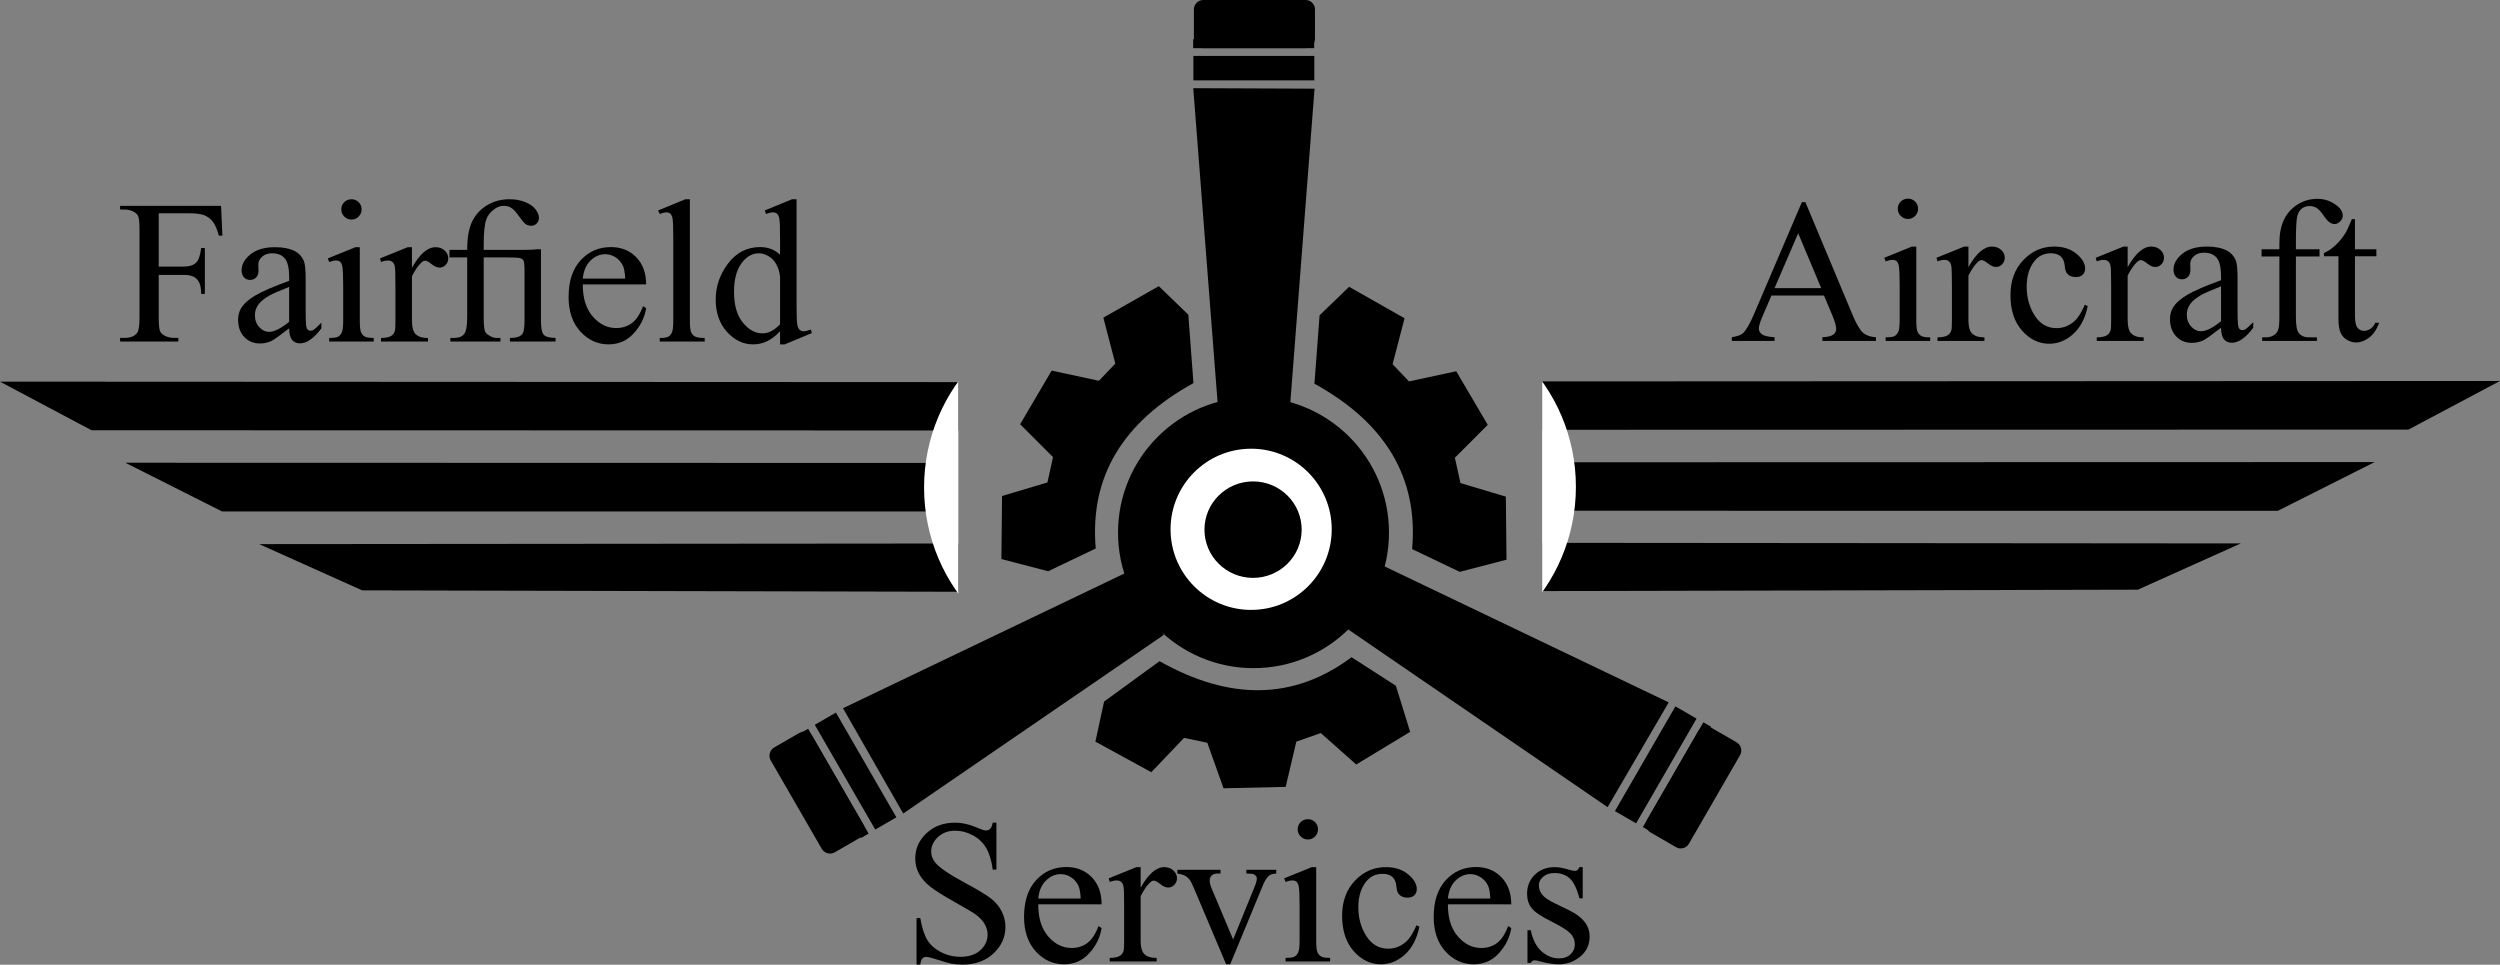 <?xml version="1.0" encoding="UTF-8" standalone="no"?>
<!DOCTYPE svg PUBLIC "-//W3C//DTD SVG 1.1//EN" "http://www.w3.org/Graphics/SVG/1.1/DTD/svg11.dtd">
<svg width="100%" height="100%" viewBox="0 0 3659 1412" version="1.1" xmlns="http://www.w3.org/2000/svg" xmlns:xlink="http://www.w3.org/1999/xlink" xml:space="preserve" xmlns:serif="http://www.serif.com/" style="fill-rule:evenodd;clip-rule:evenodd;stroke-linejoin:round;stroke-miterlimit:2;">
    <rect x="0" y="0" width="3659" height="1412" fill="#808080" stroke="none"/>
    <g transform="matrix(1,0,0,1,-528.876,-170.918)">
        <g transform="matrix(1,0,0,1,511.797,50.827)">
            <path d="M1991.61,539.844L2072.77,585.895L2055.27,653.139L2079.24,678.324L2148.43,663.443L2194.55,741.9L2146.44,790.036L2154.6,827.09L2221.04,846.969L2221.98,939.267L2153.55,957.046L2083.89,923.763C2093.03,819.143 2044.59,738.778 1940.89,681.695L1948.43,581.576L1991.61,539.844Z"/>
        </g>
        <g transform="matrix(0.526,0.85,0.85,-0.526,625.634,-152.553)">
            <path d="M1991.61,539.844L2072.77,585.895L2055.27,653.139L2079.24,678.324L2148.43,663.443L2194.55,741.9L2146.44,790.036L2154.6,827.09L2221.04,846.969L2221.98,939.267L2153.55,957.046L2083.89,923.763C2093.03,819.143 2044.59,738.778 1940.89,681.695L1948.43,581.576L1991.61,539.844Z"/>
        </g>
        <g transform="matrix(-1,0,0,1,4216.51,49.908)">
            <path d="M1991.61,539.844L2072.77,585.895L2055.27,653.139L2079.24,678.324L2148.43,663.443L2194.55,741.9L2146.44,790.036L2154.6,827.09L2221.04,846.969L2221.98,939.267L2153.55,957.046L2083.89,923.763C2093.03,819.143 2044.59,738.778 1940.89,681.695L1948.43,581.576L1991.61,539.844Z"/>
        </g>
        <g transform="matrix(1,0,0,1,515.039,46.43)">
            <g transform="matrix(1.157,0,0,1.109,-343.286,-140.792)">
                <ellipse cx="1894.35" cy="942.145" rx="171.379" ry="178.836"/>
            </g>
            <g transform="matrix(0.882,0,0,0.882,200.527,86.726)">
                <ellipse cx="1864.48" cy="921.151" rx="133.734" ry="133.747" style="fill:white;"/>
            </g>
            <g transform="matrix(1.331,0,0,1.314,-629.342,-281.532)">
                <ellipse cx="1861.13" cy="898.943" rx="53.451" ry="53.727"/>
            </g>
        </g>
        <g transform="matrix(1,0,0,1,515.039,46.43)">
            <g transform="matrix(1,0,0,1,0.697,41.224)">
                <g transform="matrix(0.915,0,0,0.814,154.092,24.078)">
                    <rect x="1754.83" y="173.271" width="193.453" height="43.929"/>
                </g>
                <g>
                    <g transform="matrix(1.29,0,0,2.079,-510.08,-165.946)">
                        <path d="M1897.54,126.536C1897.54,122.846 1892.71,119.85 1886.76,119.85L1770.94,119.85C1764.99,119.85 1760.16,122.846 1760.16,126.536L1760.16,147.062C1760.16,150.752 1764.99,153.747 1770.94,153.747L1886.76,153.747C1892.71,153.747 1897.54,150.752 1897.54,147.062L1897.54,126.536Z"/>
                    </g>
                    <g transform="matrix(1.664,0,0,1,-1165.75,-0.009)">
                        <rect x="1757.95" y="140.686" width="106.433" height="13.101"/>
                    </g>
                </g>
                <g transform="matrix(1,0,0,1,0.938,-22.228)">
                    <path d="M1758.66,234.531L1936.18,235.27L1900.65,695.46L1794.34,695.445L1758.66,234.531Z"/>
                </g>
            </g>
            <g transform="matrix(-0.5,0.866,-0.866,-0.5,3519.79,-265.168)">
                <g transform="matrix(0.915,0,0,0.814,154.092,24.078)">
                    <rect x="1754.83" y="173.271" width="193.453" height="43.929"/>
                </g>
                <g>
                    <g transform="matrix(1.29,0,0,2.079,-510.08,-165.946)">
                        <path d="M1897.54,126.468C1897.54,122.815 1892.76,119.85 1886.87,119.85L1770.83,119.85C1764.94,119.85 1760.16,122.815 1760.16,126.468L1760.16,147.13C1760.16,150.782 1764.94,153.747 1770.83,153.747L1886.87,153.747C1892.76,153.747 1897.54,150.782 1897.54,147.13L1897.54,126.468Z"/>
                    </g>
                    <g transform="matrix(1.664,0,0,1,-1165.75,-0.009)">
                        <rect x="1757.95" y="140.686" width="106.433" height="13.101"/>
                    </g>
                </g>
                <g transform="matrix(1,0,0,1,0.938,-22.228)">
                    <path d="M1758.66,234.531L1936.18,235.27L1900.65,695.46L1794.34,695.445L1758.66,234.531Z"/>
                </g>
            </g>
            <g transform="matrix(-0.5,-0.866,0.866,-0.5,2031.72,2945.11)">
                <g transform="matrix(0.915,0,0,0.814,154.092,24.078)">
                    <rect x="1754.83" y="173.271" width="193.453" height="43.929"/>
                </g>
                <g>
                    <g transform="matrix(1.29,0,0,2.079,-510.08,-165.946)">
                        <path d="M1897.54,126.593C1897.54,122.871 1892.67,119.85 1886.67,119.85L1771.03,119.85C1765.03,119.85 1760.16,122.871 1760.16,126.593L1760.16,147.005C1760.16,150.726 1765.03,153.747 1771.03,153.747L1886.67,153.747C1892.67,153.747 1897.54,150.726 1897.54,147.005L1897.54,126.593Z"/>
                    </g>
                    <g transform="matrix(1.664,0,0,1,-1165.75,-0.009)">
                        <rect x="1757.95" y="140.686" width="106.433" height="13.101"/>
                    </g>
                </g>
                <g transform="matrix(1,0,0,1,0.938,-22.228)">
                    <path d="M1758.66,234.531L1936.18,235.27L1900.65,695.46L1794.34,695.445L1758.66,234.531Z"/>
                </g>
            </g>
        </g>
        <g transform="matrix(1,0,0,1,521.039,21.43)">
            <clipPath id="_clip1">
                <rect x="7.836" y="704.007" width="1402.63" height="315.341"/>
            </clipPath>
            <g clip-path="url(#_clip1)">
                <g>
                    <g transform="matrix(0.994,0,0,0.937,8.741,38.129)">
                        <path d="M-0.91,714.983L1417.22,715.715L1417.24,791.244L133.865,790.92L-0.91,714.983Z"/>
                    </g>
                    <g transform="matrix(1.039,0,0,0.988,-84.299,4.176)">
                        <path d="M265.226,832.588L401.621,904.773L1401.91,904.711L1401.92,832.882L265.226,832.588Z"/>
                    </g>
                    <g transform="matrix(1.148,0,0,1,-227.289,5.434)">
                        <path d="M535.255,940.419L666.506,1008.11L1432.17,1010.16L1432.25,939.531L535.255,940.419Z"/>
                    </g>
                </g>
                <clipPath id="_clip2">
                    <rect x="1360.31" y="704.007" width="108.067" height="315.341"/>
                </clipPath>
                <g clip-path="url(#_clip2)">
                    <circle cx="1626.06" cy="863.008" r="265.748" style="fill:white;"/>
                </g>
            </g>
        </g>
        <g transform="matrix(-1,0,0,1,4195.68,20.43)">
            <clipPath id="_clip3">
                <rect x="7.836" y="704.007" width="1401.9" height="315.341"/>
            </clipPath>
            <g clip-path="url(#_clip3)">
                <g>
                    <g transform="matrix(0.994,0,0,0.937,8.741,38.129)">
                        <path d="M-0.91,714.983L1417.22,715.715L1417.24,791.244L133.865,790.92L-0.91,714.983Z"/>
                    </g>
                    <g transform="matrix(1.039,0,0,0.988,-84.299,4.176)">
                        <path d="M265.226,832.588L401.621,904.773L1401.91,904.711L1401.92,832.882L265.226,832.588Z"/>
                    </g>
                    <g transform="matrix(1.148,0,0,1,-227.289,5.434)">
                        <path d="M535.255,940.419L666.506,1008.11L1432.17,1010.16L1432.25,939.531L535.255,940.419Z"/>
                    </g>
                </g>
                <clipPath id="_clip4">
                    <rect x="1360.31" y="704.007" width="108.067" height="315.341"/>
                </clipPath>
                <g clip-path="url(#_clip4)">
                    <circle cx="1626.06" cy="863.008" r="265.748" style="fill:white;"/>
                </g>
            </g>
        </g>
        <g transform="matrix(1,0,0,1,453.759,220.358)">
            <path d="M307.439,262.679L307.439,340.755L343.62,340.755C351.921,340.755 358,338.924 361.857,335.262C365.715,331.6 368.278,324.349 369.548,313.509L374.968,313.509L374.968,380.746L369.548,380.746C369.45,373.031 368.449,367.367 366.545,363.753C364.641,360.14 362.004,357.43 358.635,355.624C355.266,353.817 350.261,352.914 343.62,352.914L307.439,352.914L307.439,415.316C307.439,425.374 308.073,432.015 309.343,435.238C310.319,437.679 312.37,439.779 315.495,441.537C319.792,443.88 324.284,445.052 328.972,445.052L336.149,445.052L336.149,450.472L250.896,450.472L250.896,445.052L257.927,445.052C266.13,445.052 272.087,442.66 275.798,437.874C278.142,434.749 279.314,427.23 279.314,415.316L279.314,286.996C279.314,276.937 278.679,270.296 277.409,267.074C276.433,264.632 274.431,262.533 271.403,260.775C267.204,258.431 262.712,257.259 257.927,257.259L250.896,257.259L250.896,251.839L398.698,251.839L400.603,295.492L395.476,295.492C392.937,286.214 389.982,279.403 386.613,275.057C383.244,270.711 379.094,267.562 374.162,265.609C369.231,263.656 361.589,262.679 351.237,262.679L307.439,262.679Z" style="fill-rule:nonzero;"/>
            <path d="M498.308,431.136C484.538,441.781 475.896,447.933 472.38,449.593C467.107,452.035 461.491,453.255 455.534,453.255C446.257,453.255 438.615,450.082 432.609,443.734C426.604,437.386 423.601,429.037 423.601,418.685C423.601,412.142 425.065,406.478 427.995,401.693C431.999,395.052 438.957,388.802 448.869,382.943C458.781,377.083 475.261,369.955 498.308,361.556L498.308,356.283C498.308,342.904 496.184,333.724 491.936,328.744C487.688,323.763 481.511,321.273 473.405,321.273C467.253,321.273 462.37,322.933 458.757,326.253C455.046,329.574 453.19,333.382 453.19,337.679L453.483,346.175C453.483,350.667 452.336,354.134 450.041,356.576C447.746,359.017 444.743,360.238 441.032,360.238C437.419,360.238 434.465,358.968 432.17,356.429C429.875,353.89 428.728,350.423 428.728,346.029C428.728,337.63 433.024,329.916 441.618,322.884C450.212,315.853 462.273,312.337 477.8,312.337C489.714,312.337 499.48,314.339 507.097,318.343C512.858,321.371 517.107,326.107 519.841,332.552C521.599,336.751 522.478,345.345 522.478,358.333L522.478,403.89C522.478,416.683 522.722,424.52 523.21,427.401C523.698,430.282 524.504,432.21 525.627,433.187C526.75,434.164 528.044,434.652 529.509,434.652C531.071,434.652 532.439,434.31 533.61,433.626C535.661,432.357 539.616,428.792 545.476,422.933L545.476,431.136C534.538,445.785 524.089,453.109 514.128,453.109C509.343,453.109 505.534,451.449 502.702,448.128C499.87,444.808 498.405,439.144 498.308,431.136ZM498.308,421.615L498.308,370.492C483.562,376.351 474.04,380.501 469.743,382.943C462.028,387.24 456.511,391.732 453.19,396.419C449.87,401.107 448.21,406.234 448.21,411.8C448.21,418.832 450.31,424.666 454.509,429.305C458.708,433.944 463.542,436.263 469.011,436.263C476.433,436.263 486.198,431.38 498.308,421.615Z" style="fill-rule:nonzero;"/>
            <path d="M589.567,242.171C593.669,242.171 597.16,243.612 600.041,246.493C602.922,249.374 604.362,252.865 604.362,256.966C604.362,261.068 602.922,264.583 600.041,267.513C597.16,270.443 593.669,271.908 589.567,271.908C585.466,271.908 581.95,270.443 579.021,267.513C576.091,264.583 574.626,261.068 574.626,256.966C574.626,252.865 576.066,249.374 578.947,246.493C581.828,243.612 585.368,242.171 589.567,242.171ZM601.726,312.337L601.726,420.15C601.726,428.548 602.336,434.139 603.557,436.922C604.777,439.706 606.584,441.781 608.977,443.148C611.369,444.515 615.739,445.199 622.087,445.199L622.087,450.472L556.901,450.472L556.901,445.199C563.444,445.199 567.839,444.564 570.085,443.294C572.331,442.025 574.113,439.925 575.432,436.996C576.75,434.066 577.409,428.451 577.409,420.15L577.409,368.441C577.409,353.89 576.97,344.466 576.091,340.169C575.407,337.044 574.333,334.872 572.868,333.651C571.403,332.43 569.401,331.82 566.862,331.82C564.128,331.82 560.808,332.552 556.901,334.017L554.851,328.744L595.28,312.337L601.726,312.337Z" style="fill-rule:nonzero;"/>
            <path d="M678.044,312.337L678.044,342.513C689.274,322.396 700.798,312.337 712.614,312.337C717.985,312.337 722.429,313.973 725.944,317.245C729.46,320.516 731.218,324.3 731.218,328.597C731.218,332.406 729.948,335.628 727.409,338.265C724.87,340.902 721.843,342.22 718.327,342.22C714.909,342.22 711.076,340.536 706.828,337.166C702.58,333.797 699.431,332.113 697.38,332.113C695.622,332.113 693.718,333.089 691.667,335.042C687.273,339.046 682.732,345.638 678.044,354.818L678.044,419.124C678.044,426.546 678.972,432.162 680.827,435.97C682.097,438.607 684.343,440.804 687.565,442.562C690.788,444.32 695.427,445.199 701.482,445.199L701.482,450.472L632.78,450.472L632.78,445.199C639.616,445.199 644.694,444.124 648.015,441.976C650.456,440.414 652.165,437.923 653.142,434.505C653.63,432.845 653.874,428.109 653.874,420.296L653.874,368.294C653.874,352.669 653.557,343.368 652.922,340.389C652.287,337.411 651.115,335.238 649.406,333.871C647.697,332.503 645.573,331.82 643.034,331.82C640.007,331.82 636.589,332.552 632.78,334.017L631.315,328.744L671.892,312.337L678.044,312.337Z" style="fill-rule:nonzero;"/>
            <path d="M783.073,316.292L839.177,316.292C850.114,316.292 857.194,315.999 860.417,315.414L866.862,315.414L866.862,419.417C866.862,430.257 868.156,437.215 870.744,440.291C873.332,443.368 879.167,445.003 888.249,445.199L888.249,450.472L821.452,450.472L821.452,445.199C831.023,445.199 837.175,443.099 839.909,438.9C841.862,435.97 842.839,429.476 842.839,419.417L842.839,348.373C842.839,339.291 842.351,333.822 841.374,331.966C840.593,330.501 839.104,329.354 836.906,328.524C834.709,327.694 827.653,327.279 815.739,327.279L783.073,327.279L783.073,414.583C783.073,425.13 783.659,431.966 784.831,435.091C785.71,437.435 787.517,439.437 790.251,441.097C794.548,443.832 798.259,445.199 801.384,445.199L807.536,445.199L807.536,450.472L734.294,450.472L734.294,445.199L739.567,445.199C746.403,445.199 751.335,443.319 754.362,439.559C757.39,435.799 758.903,427.474 758.903,414.583L758.903,327.279L732.976,327.279L732.976,316.292L758.903,316.292C758.903,298.421 761.369,284.481 766.301,274.471C771.232,264.461 778.532,256.576 788.2,250.814C797.868,245.052 808.806,242.171 821.013,242.171C829.411,242.171 837.028,243.563 843.864,246.346C850.7,249.129 855.754,252.694 859.025,257.04C862.297,261.385 863.933,265.462 863.933,269.271C863.933,272.591 862.834,275.374 860.637,277.621C858.44,279.867 855.827,280.99 852.8,280.99C849.48,280.99 846.648,280.135 844.304,278.426C841.96,276.717 838.005,271.908 832.439,263.998C829.216,259.408 825.798,256.087 822.185,254.037C819.45,252.572 816.032,251.839 811.931,251.839C806.95,251.839 801.994,253.841 797.063,257.845C792.131,261.849 788.737,266.439 786.882,271.615C784.343,278.646 783.073,290.951 783.073,308.529L783.073,316.292Z" style="fill-rule:nonzero;"/>
            <path d="M928.093,366.83C927.995,386.751 932.829,402.376 942.595,413.705C952.36,425.033 963.835,430.697 977.019,430.697C985.808,430.697 993.449,428.28 999.943,423.446C1006.44,418.612 1011.88,410.335 1016.28,398.617L1020.82,401.546C1018.77,414.925 1012.81,427.108 1002.95,438.094C993.083,449.081 980.73,454.574 965.886,454.574C949.773,454.574 935.979,448.299 924.504,435.75C913.029,423.202 907.292,406.332 907.292,385.14C907.292,362.191 913.176,344.295 924.943,331.454C936.711,318.612 951.482,312.191 969.255,312.191C984.294,312.191 996.648,317.147 1006.32,327.059C1015.98,336.971 1020.82,350.228 1020.82,366.83L928.093,366.83ZM928.093,358.333L990.202,358.333C989.714,349.74 988.689,343.685 987.126,340.169C984.685,334.701 981.047,330.404 976.213,327.279C971.379,324.154 966.325,322.591 961.052,322.591C952.946,322.591 945.695,325.741 939.299,332.04C932.902,338.338 929.167,347.103 928.093,358.333Z" style="fill-rule:nonzero;"/>
            <path d="M1084.83,242.171L1084.83,420.15C1084.83,428.548 1085.44,434.115 1086.66,436.849C1087.88,439.583 1089.76,441.659 1092.3,443.075C1094.84,444.491 1099.58,445.199 1106.51,445.199L1106.51,450.472L1040.74,450.472L1040.74,445.199C1046.89,445.199 1051.09,444.564 1053.34,443.294C1055.58,442.025 1057.34,439.925 1058.61,436.996C1059.88,434.066 1060.52,428.451 1060.52,420.15L1060.52,298.275C1060.52,283.138 1060.17,273.836 1059.49,270.37C1058.81,266.903 1057.71,264.535 1056.19,263.265C1054.68,261.996 1052.75,261.361 1050.41,261.361C1047.87,261.361 1044.65,262.142 1040.74,263.705L1038.25,258.578L1078.24,242.171L1084.83,242.171Z" style="fill-rule:nonzero;"/>
            <path d="M1216.81,435.384C1210.27,442.22 1203.87,447.127 1197.62,450.106C1191.37,453.084 1184.64,454.574 1177.41,454.574C1162.76,454.574 1149.97,448.446 1139.03,436.19C1128.09,423.934 1122.62,408.187 1122.62,388.949C1122.62,369.71 1128.68,352.108 1140.79,336.141C1152.9,320.174 1168.47,312.191 1187.52,312.191C1199.33,312.191 1209.1,315.951 1216.81,323.47L1216.81,298.714C1216.81,283.382 1216.45,273.958 1215.71,270.443C1214.98,266.927 1213.84,264.535 1212.27,263.265C1210.71,261.996 1208.76,261.361 1206.41,261.361C1203.87,261.361 1200.51,262.142 1196.31,263.705L1194.4,258.578L1234.39,242.171L1240.98,242.171L1240.98,397.298C1240.98,413.021 1241.35,422.616 1242.08,426.083C1242.82,429.549 1243.99,431.966 1245.6,433.333C1247.21,434.701 1249.09,435.384 1251.24,435.384C1253.87,435.384 1257.39,434.554 1261.78,432.894L1263.4,438.021L1223.55,454.574L1216.81,454.574L1216.81,435.384ZM1216.81,425.13L1216.81,355.99C1216.23,349.349 1214.47,343.294 1211.54,337.826C1208.61,332.357 1204.73,328.231 1199.89,325.448C1195.06,322.665 1190.35,321.273 1185.76,321.273C1177.16,321.273 1169.5,325.13 1162.76,332.845C1153.87,343.001 1149.43,357.845 1149.43,377.376C1149.43,397.103 1153.73,412.215 1162.32,422.713C1170.91,433.211 1180.49,438.46 1191.03,438.46C1199.92,438.46 1208.51,434.017 1216.81,425.13Z" style="fill-rule:nonzero;"/>
        </g>
        <g transform="matrix(1,0,0,1,583.047,305.912)">
            <path d="M2615.44,297.516L2538.53,297.516L2525.06,328.864C2521.74,336.579 2520.08,342.34 2520.08,346.149C2520.08,349.176 2521.52,351.838 2524.4,354.132C2527.28,356.427 2533.51,357.917 2543.08,358.6L2543.08,364.02L2480.53,364.02L2480.53,358.6C2488.83,357.135 2494.2,355.231 2496.64,352.887C2501.62,348.2 2507.14,338.678 2513.19,324.323L2583.07,160.846L2588.19,160.846L2657.33,326.081C2662.9,339.362 2667.95,347.98 2672.49,351.935C2677.03,355.89 2683.36,358.112 2691.46,358.6L2691.46,364.02L2613.09,364.02L2613.09,358.6C2621.01,358.21 2626.35,356.891 2629.13,354.645C2631.92,352.399 2633.31,349.665 2633.31,346.442C2633.31,342.145 2631.36,335.358 2627.45,326.081L2615.44,297.516ZM2611.34,286.676L2577.64,206.403L2543.08,286.676L2611.34,286.676Z" style="fill-rule:nonzero;"/>
            <path d="M2738.34,155.719C2742.44,155.719 2745.93,157.16 2748.81,160.041C2751.69,162.922 2753.13,166.413 2753.13,170.514C2753.13,174.616 2751.69,178.131 2748.81,181.061C2745.93,183.991 2742.44,185.456 2738.34,185.456C2734.24,185.456 2730.72,183.991 2727.79,181.061C2724.86,178.131 2723.4,174.616 2723.4,170.514C2723.4,166.413 2724.84,162.922 2727.72,160.041C2730.6,157.16 2734.14,155.719 2738.34,155.719ZM2750.5,225.885L2750.5,333.698C2750.5,342.096 2751.11,347.687 2752.33,350.47C2753.55,353.254 2755.36,355.329 2757.75,356.696C2760.14,358.063 2764.51,358.747 2770.86,358.747L2770.86,364.02L2705.67,364.02L2705.67,358.747C2712.22,358.747 2716.61,358.112 2718.86,356.842C2721.1,355.573 2722.88,353.473 2724.2,350.544C2725.52,347.614 2726.18,341.999 2726.18,333.698L2726.18,281.989C2726.18,267.438 2725.74,258.014 2724.86,253.717C2724.18,250.592 2723.1,248.42 2721.64,247.199C2720.17,245.978 2718.17,245.368 2715.63,245.368C2712.9,245.368 2709.58,246.1 2705.67,247.565L2703.62,242.292L2744.05,225.885L2750.5,225.885Z" style="fill-rule:nonzero;"/>
            <path d="M2826.82,225.885L2826.82,256.061C2838.05,235.944 2849.57,225.885 2861.39,225.885C2866.76,225.885 2871.2,227.521 2874.72,230.793C2878.23,234.064 2879.99,237.848 2879.99,242.145C2879.99,245.954 2878.72,249.176 2876.18,251.813C2873.64,254.45 2870.61,255.768 2867.1,255.768C2863.68,255.768 2859.85,254.084 2855.6,250.714C2851.35,247.345 2848.2,245.661 2846.15,245.661C2844.39,245.661 2842.49,246.637 2840.44,248.59C2836.04,252.594 2831.5,259.186 2826.82,268.366L2826.82,332.673C2826.82,340.094 2827.74,345.71 2829.6,349.518C2830.87,352.155 2833.11,354.352 2836.34,356.11C2839.56,357.868 2844.2,358.747 2850.25,358.747L2850.25,364.02L2781.55,364.02L2781.55,358.747C2788.39,358.747 2793.47,357.673 2796.79,355.524C2799.23,353.962 2800.94,351.471 2801.91,348.053C2802.4,346.393 2802.64,341.657 2802.64,333.844L2802.64,281.842C2802.64,266.217 2802.33,256.916 2801.69,253.937C2801.06,250.959 2799.89,248.786 2798.18,247.419C2796.47,246.051 2794.34,245.368 2791.8,245.368C2788.78,245.368 2785.36,246.1 2781.55,247.565L2780.09,242.292L2820.66,225.885L2826.82,225.885Z" style="fill-rule:nonzero;"/>
            <path d="M3001.42,313.044C2997.81,330.719 2990.73,344.318 2980.18,353.839C2969.64,363.361 2957.97,368.122 2945.17,368.122C2929.94,368.122 2916.66,361.725 2905.33,348.932C2894,336.139 2888.34,318.854 2888.34,297.077C2888.34,275.983 2894.61,258.844 2907.16,245.661C2919.71,232.477 2934.77,225.885 2952.35,225.885C2965.54,225.885 2976.38,229.377 2984.87,236.359C2993.37,243.341 2997.62,250.592 2997.62,258.112C2997.62,261.823 2996.42,264.826 2994.03,267.121C2991.63,269.416 2988.29,270.563 2983.99,270.563C2978.23,270.563 2973.89,268.708 2970.96,264.997C2969.3,262.946 2968.2,259.04 2967.66,253.278C2967.12,247.516 2965.14,243.122 2961.73,240.094C2958.31,237.165 2953.57,235.7 2947.52,235.7C2937.75,235.7 2929.89,239.313 2923.93,246.54C2916.02,256.11 2912.07,268.756 2912.07,284.479C2912.07,300.495 2916,314.631 2923.86,326.886C2931.72,339.142 2942.34,345.27 2955.72,345.27C2965.29,345.27 2973.89,341.999 2981.5,335.456C2986.87,330.964 2992.1,322.809 2997.18,310.993L3001.42,313.044Z" style="fill-rule:nonzero;"/>
            <path d="M3059.87,225.885L3059.87,256.061C3071.1,235.944 3082.63,225.885 3094.44,225.885C3099.81,225.885 3104.26,227.521 3107.77,230.793C3111.29,234.064 3113.05,237.848 3113.05,242.145C3113.05,245.954 3111.78,249.176 3109.24,251.813C3106.7,254.45 3103.67,255.768 3100.16,255.768C3096.74,255.768 3092.9,254.084 3088.66,250.714C3084.41,247.345 3081.26,245.661 3079.21,245.661C3077.45,245.661 3075.55,246.637 3073.49,248.59C3069.1,252.594 3064.56,259.186 3059.87,268.366L3059.87,332.673C3059.87,340.094 3060.8,345.71 3062.66,349.518C3063.92,352.155 3066.17,354.352 3069.39,356.11C3072.62,357.868 3077.26,358.747 3083.31,358.747L3083.31,364.02L3014.61,364.02L3014.61,358.747C3021.44,358.747 3026.52,357.673 3029.84,355.524C3032.28,353.962 3033.99,351.471 3034.97,348.053C3035.46,346.393 3035.7,341.657 3035.7,333.844L3035.7,281.842C3035.7,266.217 3035.38,256.916 3034.75,253.937C3034.12,250.959 3032.94,248.786 3031.23,247.419C3029.53,246.051 3027.4,245.368 3024.86,245.368C3021.84,245.368 3018.42,246.1 3014.61,247.565L3013.14,242.292L3053.72,225.885L3059.87,225.885Z" style="fill-rule:nonzero;"/>
            <path d="M3196.54,344.684C3182.77,355.329 3174.13,361.481 3170.61,363.141C3165.34,365.583 3159.72,366.803 3153.77,366.803C3144.49,366.803 3136.85,363.63 3130.84,357.282C3124.84,350.934 3121.84,342.585 3121.84,332.233C3121.84,325.69 3123.3,320.026 3126.23,315.241C3130.23,308.6 3137.19,302.35 3147.1,296.491C3157.01,290.631 3173.49,283.503 3196.54,275.104L3196.54,269.831C3196.54,256.452 3194.42,247.272 3190.17,242.292C3185.92,237.311 3179.74,234.821 3171.64,234.821C3165.49,234.821 3160.6,236.481 3156.99,239.801C3153.28,243.122 3151.42,246.93 3151.42,251.227L3151.72,259.723C3151.72,264.215 3150.57,267.682 3148.28,270.124C3145.98,272.565 3142.98,273.786 3139.27,273.786C3135.65,273.786 3132.7,272.516 3130.4,269.977C3128.11,267.438 3126.96,263.971 3126.96,259.577C3126.96,251.178 3131.26,243.464 3139.85,236.432C3148.45,229.401 3160.51,225.885 3176.03,225.885C3187.95,225.885 3197.71,227.887 3205.33,231.891C3211.09,234.919 3215.34,239.655 3218.08,246.1C3219.83,250.299 3220.71,258.893 3220.71,271.881L3220.71,317.438C3220.71,330.231 3220.96,338.068 3221.44,340.949C3221.93,343.83 3222.74,345.758 3223.86,346.735C3224.98,347.712 3226.28,348.2 3227.74,348.2C3229.31,348.2 3230.67,347.858 3231.84,347.174C3233.89,345.905 3237.85,342.34 3243.71,336.481L3243.71,344.684C3232.77,359.333 3222.32,366.657 3212.36,366.657C3207.58,366.657 3203.77,364.997 3200.94,361.676C3198.1,358.356 3196.64,352.692 3196.54,344.684ZM3196.54,335.163L3196.54,284.04C3181.8,289.899 3172.27,294.049 3167.98,296.491C3160.26,300.788 3154.74,305.28 3151.42,309.967C3148.1,314.655 3146.44,319.782 3146.44,325.348C3146.44,332.38 3148.54,338.214 3152.74,342.853C3156.94,347.492 3161.78,349.811 3167.24,349.811C3174.67,349.811 3184.43,344.928 3196.54,335.163Z" style="fill-rule:nonzero;"/>
            <path d="M3306.11,240.387L3306.11,328.571C3306.11,341.071 3307.48,348.981 3310.21,352.301C3313.83,356.598 3318.66,358.747 3324.72,358.747L3336.87,358.747L3336.87,364.02L3256.75,364.02L3256.75,358.747L3262.75,358.747C3266.66,358.747 3270.22,357.77 3273.45,355.817C3276.67,353.864 3278.89,351.227 3280.11,347.907C3281.33,344.587 3281.94,338.141 3281.94,328.571L3281.94,240.387L3255.87,240.387L3255.87,229.84L3281.94,229.84L3281.94,221.051C3281.94,207.673 3284.09,196.344 3288.39,187.067C3292.68,177.79 3299.25,170.295 3308.09,164.582C3316.93,158.869 3326.86,156.012 3337.9,156.012C3348.15,156.012 3357.58,159.333 3366.17,165.973C3371.84,170.368 3374.67,175.299 3374.67,180.768C3374.67,183.698 3373.4,186.457 3370.86,189.045C3368.32,191.632 3365.59,192.926 3362.66,192.926C3360.41,192.926 3358.04,192.121 3355.55,190.509C3353.06,188.898 3350.01,185.431 3346.39,180.109C3342.78,174.787 3339.46,171.198 3336.43,169.342C3333.41,167.487 3330.04,166.559 3326.33,166.559C3321.84,166.559 3318.03,167.756 3314.9,170.148C3311.78,172.541 3309.53,176.252 3308.16,181.281C3306.8,186.31 3306.11,199.274 3306.11,220.173L3306.11,229.84L3340.68,229.84L3340.68,240.387L3306.11,240.387Z" style="fill-rule:nonzero;"/>
            <path d="M3392.54,185.749L3392.54,229.84L3423.89,229.84L3423.89,240.094L3392.54,240.094L3392.54,327.106C3392.54,335.798 3393.78,341.657 3396.27,344.684C3398.76,347.712 3401.96,349.225 3405.87,349.225C3409.09,349.225 3412.22,348.224 3415.24,346.222C3418.27,344.22 3420.61,341.266 3422.27,337.36L3427.99,337.36C3424.57,346.93 3419.74,354.132 3413.49,358.966C3407.24,363.8 3400.79,366.217 3394.15,366.217C3389.66,366.217 3385.26,364.972 3380.97,362.482C3376.67,359.992 3373.49,356.427 3371.44,351.789C3369.39,347.15 3368.37,339.997 3368.37,330.329L3368.37,240.094L3347.13,240.094L3347.13,235.26C3352.5,233.112 3357.99,229.474 3363.61,224.347C3369.22,219.22 3374.23,213.141 3378.62,206.11C3380.87,202.399 3383.99,195.612 3388,185.749L3392.54,185.749Z" style="fill-rule:nonzero;"/>
        </g>
        <g transform="matrix(1,0,0,1,599.747,-189.405)">
            <path d="M1387.5,1564.4L1387.5,1633.1L1382.08,1633.1C1380.32,1619.92 1377.17,1609.42 1372.63,1601.61C1368.09,1593.79 1361.62,1587.59 1353.22,1583C1344.82,1578.41 1336.13,1576.12 1327.14,1576.12C1316.99,1576.12 1308.59,1579.22 1301.95,1585.42C1295.31,1591.62 1291.99,1598.68 1291.99,1606.59C1291.99,1612.64 1294.09,1618.16 1298.29,1623.14C1304.34,1630.46 1318.75,1640.23 1341.5,1652.44C1360.05,1662.4 1372.72,1670.04 1379.51,1675.36C1386.3,1680.68 1391.52,1686.96 1395.18,1694.18C1398.85,1701.41 1400.68,1708.98 1400.68,1716.89C1400.68,1731.93 1394.84,1744.89 1383.17,1755.78C1371.5,1766.67 1356.49,1772.12 1338.13,1772.12C1332.37,1772.12 1326.95,1771.67 1321.87,1770.8C1318.84,1770.31 1312.57,1768.53 1303.05,1765.45C1293.53,1762.37 1287.5,1760.84 1284.96,1760.84C1282.51,1760.84 1280.59,1761.57 1279.17,1763.03C1277.75,1764.5 1276.7,1767.53 1276.02,1772.12L1270.6,1772.12L1270.6,1704L1276.02,1704C1278.56,1718.26 1281.98,1728.93 1286.27,1736.01C1290.57,1743.09 1297.14,1748.97 1305.98,1753.66C1314.81,1758.35 1324.51,1760.69 1335.05,1760.69C1347.26,1760.69 1356.9,1757.47 1363.98,1751.02C1371.06,1744.58 1374.6,1736.96 1374.6,1728.17C1374.6,1723.29 1373.26,1718.36 1370.58,1713.37C1367.89,1708.39 1363.71,1703.76 1358.05,1699.46C1354.24,1696.53 1343.84,1690.3 1326.85,1680.78C1309.86,1671.26 1297.77,1663.67 1290.6,1658C1283.42,1652.34 1277.97,1646.09 1274.26,1639.25C1270.55,1632.42 1268.7,1624.9 1268.7,1616.69C1268.7,1602.44 1274.16,1590.16 1285.1,1579.85C1296.04,1569.55 1309.96,1564.4 1326.85,1564.4C1337.4,1564.4 1348.58,1566.99 1360.39,1572.16C1365.86,1574.61 1369.72,1575.83 1371.97,1575.83C1374.51,1575.83 1376.58,1575.07 1378.19,1573.56C1379.8,1572.04 1381.1,1568.99 1382.08,1564.4L1387.5,1564.4Z" style="fill-rule:nonzero;"/>
            <path d="M1448.73,1683.93C1448.63,1703.85 1453.46,1719.48 1463.23,1730.81C1472.99,1742.13 1484.47,1747.8 1497.65,1747.8C1506.44,1747.8 1514.08,1745.38 1520.58,1740.55C1527.07,1735.71 1532.51,1727.44 1536.91,1715.72L1541.45,1718.65C1539.4,1732.03 1533.44,1744.21 1523.58,1755.2C1513.71,1766.18 1501.36,1771.67 1486.52,1771.67C1470.4,1771.67 1456.61,1765.4 1445.14,1752.85C1433.66,1740.3 1427.92,1723.43 1427.92,1702.24C1427.92,1679.29 1433.81,1661.4 1445.58,1648.56C1457.34,1635.71 1472.11,1629.29 1489.89,1629.29C1504.93,1629.29 1517.28,1634.25 1526.95,1644.16C1536.62,1654.07 1541.45,1667.33 1541.45,1683.93L1448.73,1683.93ZM1448.73,1675.43L1510.83,1675.43C1510.35,1666.84 1509.32,1660.79 1507.76,1657.27C1505.32,1651.8 1501.68,1647.51 1496.85,1644.38C1492.01,1641.26 1486.96,1639.69 1481.68,1639.69C1473.58,1639.69 1466.33,1642.84 1459.93,1649.14C1453.54,1655.44 1449.8,1664.2 1448.73,1675.43Z" style="fill-rule:nonzero;"/>
            <path d="M1598.58,1629.44L1598.58,1659.62C1609.81,1639.5 1621.33,1629.44 1633.15,1629.44C1638.52,1629.44 1642.96,1631.08 1646.48,1634.35C1650,1637.62 1651.75,1641.4 1651.75,1645.7C1651.75,1649.51 1650.48,1652.73 1647.94,1655.37C1645.4,1658 1642.38,1659.32 1638.86,1659.32C1635.44,1659.32 1631.61,1657.64 1627.36,1654.27C1623.12,1650.9 1619.97,1649.21 1617.91,1649.21C1616.16,1649.21 1614.25,1650.19 1612.2,1652.14C1607.81,1656.15 1603.27,1662.74 1598.58,1671.92L1598.58,1736.23C1598.58,1743.65 1599.51,1749.26 1601.36,1753.07C1602.63,1755.71 1604.88,1757.91 1608.1,1759.66C1611.32,1761.42 1615.96,1762.3 1622.02,1762.3L1622.02,1767.57L1553.32,1767.57L1553.32,1762.3C1560.15,1762.3 1565.23,1761.23 1568.55,1759.08C1570.99,1757.52 1572.7,1755.03 1573.68,1751.61C1574.16,1749.95 1574.41,1745.21 1574.41,1737.4L1574.41,1685.4C1574.41,1669.77 1574.09,1660.47 1573.46,1657.49C1572.82,1654.51 1571.65,1652.34 1569.94,1650.97C1568.23,1649.61 1566.11,1648.92 1563.57,1648.92C1560.54,1648.92 1557.12,1649.65 1553.32,1651.12L1551.85,1645.85L1592.43,1629.44L1598.58,1629.44Z" style="fill-rule:nonzero;"/>
            <path d="M1652.34,1633.39L1715.47,1633.39L1715.47,1638.81L1711.37,1638.81C1707.56,1638.81 1704.66,1639.74 1702.66,1641.6C1700.65,1643.45 1699.65,1645.94 1699.65,1649.07C1699.65,1652.49 1700.68,1656.54 1702.73,1661.23L1733.93,1735.35L1765.28,1658.44C1767.52,1652.97 1768.65,1648.82 1768.65,1645.99C1768.65,1644.62 1768.26,1643.5 1767.48,1642.62C1766.4,1641.16 1765.03,1640.16 1763.37,1639.62C1761.71,1639.08 1758.34,1638.81 1753.27,1638.81L1753.27,1633.39L1797.07,1633.39L1797.07,1638.81C1791.99,1639.2 1788.47,1640.23 1786.52,1641.89C1783.1,1644.82 1780.02,1649.7 1777.29,1656.54L1729.68,1771.67L1723.68,1771.67L1675.78,1658.44C1673.63,1653.17 1671.58,1649.38 1669.62,1647.09C1667.67,1644.8 1665.18,1642.87 1662.15,1641.3C1660.49,1640.42 1657.22,1639.6 1652.34,1638.81L1652.34,1633.39Z" style="fill-rule:nonzero;"/>
            <path d="M1843.35,1559.27C1847.46,1559.27 1850.95,1560.71 1853.83,1563.59C1856.71,1566.48 1858.15,1569.97 1858.15,1574.07C1858.15,1578.17 1856.71,1581.68 1853.83,1584.62C1850.95,1587.54 1847.46,1589.01 1843.35,1589.01C1839.25,1589.01 1835.74,1587.54 1832.81,1584.62C1829.88,1581.68 1828.41,1578.17 1828.41,1574.07C1828.41,1569.97 1829.85,1566.48 1832.73,1563.59C1835.62,1560.71 1839.15,1559.27 1843.35,1559.27ZM1855.51,1629.44L1855.51,1737.25C1855.51,1745.65 1856.12,1751.24 1857.34,1754.02C1858.56,1756.81 1860.37,1758.88 1862.76,1760.25C1865.16,1761.62 1869.53,1762.3 1875.87,1762.3L1875.87,1767.57L1810.69,1767.57L1810.69,1762.3C1817.23,1762.3 1821.63,1761.66 1823.87,1760.4C1826.12,1759.13 1827.9,1757.03 1829.22,1754.1C1830.54,1751.17 1831.2,1745.55 1831.2,1737.25L1831.2,1685.54C1831.2,1670.99 1830.76,1661.57 1829.88,1657.27C1829.19,1654.15 1828.12,1651.97 1826.65,1650.75C1825.19,1649.53 1823.19,1648.92 1820.65,1648.92C1817.91,1648.92 1814.59,1649.65 1810.69,1651.12L1808.64,1645.85L1849.07,1629.44L1855.51,1629.44Z" style="fill-rule:nonzero;"/>
            <path d="M2006.54,1716.6C2002.92,1734.27 1995.84,1747.87 1985.3,1757.39C1974.75,1766.91 1963.08,1771.67 1950.29,1771.67C1935.05,1771.67 1921.77,1765.28 1910.44,1752.49C1899.12,1739.69 1893.45,1722.41 1893.45,1700.63C1893.45,1679.54 1899.73,1662.4 1912.28,1649.21C1924.82,1636.03 1939.89,1629.44 1957.47,1629.44C1970.65,1629.44 1981.49,1632.93 1989.99,1639.91C1998.48,1646.89 2002.73,1654.15 2002.73,1661.66C2002.73,1665.38 2001.53,1668.38 1999.14,1670.67C1996.75,1672.97 1993.4,1674.12 1989.11,1674.12C1983.34,1674.12 1979,1672.26 1976.07,1668.55C1974.41,1666.5 1973.31,1662.59 1972.77,1656.83C1972.24,1651.07 1970.26,1646.67 1966.84,1643.65C1963.42,1640.72 1958.69,1639.25 1952.63,1639.25C1942.87,1639.25 1935,1642.87 1929.05,1650.09C1921.14,1659.66 1917.18,1672.31 1917.18,1688.03C1917.18,1704.05 1921.11,1718.18 1928.97,1730.44C1936.84,1742.7 1947.46,1748.82 1960.83,1748.82C1970.4,1748.82 1979,1745.55 1986.62,1739.01C1991.99,1734.52 1997.21,1726.36 2002.29,1714.55L2006.54,1716.6Z" style="fill-rule:nonzero;"/>
            <path d="M2048.29,1683.93C2048.19,1703.85 2053.02,1719.48 2062.79,1730.81C2072.55,1742.13 2084.03,1747.8 2097.21,1747.8C2106,1747.8 2113.64,1745.38 2120.14,1740.55C2126.63,1735.71 2132.07,1727.44 2136.47,1715.72L2141.01,1718.65C2138.96,1732.03 2133,1744.21 2123.14,1755.2C2113.28,1766.18 2100.92,1771.67 2086.08,1771.67C2069.97,1771.67 2056.17,1765.4 2044.7,1752.85C2033.22,1740.3 2027.49,1723.43 2027.49,1702.24C2027.49,1679.29 2033.37,1661.4 2045.14,1648.56C2056.9,1635.71 2071.67,1629.29 2089.45,1629.29C2104.49,1629.29 2116.84,1634.25 2126.51,1644.16C2136.18,1654.07 2141.01,1667.33 2141.01,1683.93L2048.29,1683.93ZM2048.29,1675.43L2110.39,1675.43C2109.91,1666.84 2108.88,1660.79 2107.32,1657.27C2104.88,1651.8 2101.24,1647.51 2096.41,1644.38C2091.57,1641.26 2086.52,1639.69 2081.24,1639.69C2073.14,1639.69 2065.89,1642.84 2059.49,1649.14C2053.1,1655.44 2049.36,1664.2 2048.29,1675.43Z" style="fill-rule:nonzero;"/>
            <path d="M2245.6,1629.44L2245.6,1675.14L2240.77,1675.14C2237.05,1660.79 2232.29,1651.02 2226.48,1645.85C2220.67,1640.67 2213.28,1638.08 2204.29,1638.08C2197.46,1638.08 2191.94,1639.89 2187.74,1643.5C2183.54,1647.12 2181.44,1651.12 2181.44,1655.51C2181.44,1660.98 2183,1665.67 2186.13,1669.58C2189.16,1673.58 2195.31,1677.83 2204.58,1682.32L2225.97,1692.72C2245.8,1702.39 2255.71,1715.13 2255.71,1730.95C2255.71,1743.16 2251.09,1753 2241.87,1760.47C2232.64,1767.94 2222.31,1771.67 2210.88,1771.67C2202.68,1771.67 2193.3,1770.21 2182.76,1767.28C2179.54,1766.3 2176.9,1765.82 2174.85,1765.82C2172.6,1765.82 2170.84,1767.09 2169.57,1769.62L2164.74,1769.62L2164.74,1721.72L2169.57,1721.72C2172.31,1735.4 2177.53,1745.7 2185.25,1752.63C2192.96,1759.57 2201.61,1763.03 2211.18,1763.03C2217.91,1763.03 2223.41,1761.06 2227.66,1757.1C2231.9,1753.14 2234.03,1748.38 2234.03,1742.82C2234.03,1736.08 2231.66,1730.41 2226.92,1725.83C2222.19,1721.24 2212.74,1715.42 2198.58,1708.39C2184.42,1701.36 2175.14,1695.02 2170.75,1689.35C2166.35,1683.79 2164.16,1676.75 2164.16,1668.26C2164.16,1657.22 2167.94,1647.99 2175.51,1640.57C2183.08,1633.15 2192.87,1629.44 2204.88,1629.44C2210.15,1629.44 2216.55,1630.56 2224.07,1632.81C2229.05,1634.27 2232.37,1635.01 2234.03,1635.01C2235.59,1635.01 2236.81,1634.66 2237.69,1633.98C2238.57,1633.3 2239.59,1631.78 2240.77,1629.44L2245.6,1629.44Z" style="fill-rule:nonzero;"/>
        </g>
    </g>
</svg>
